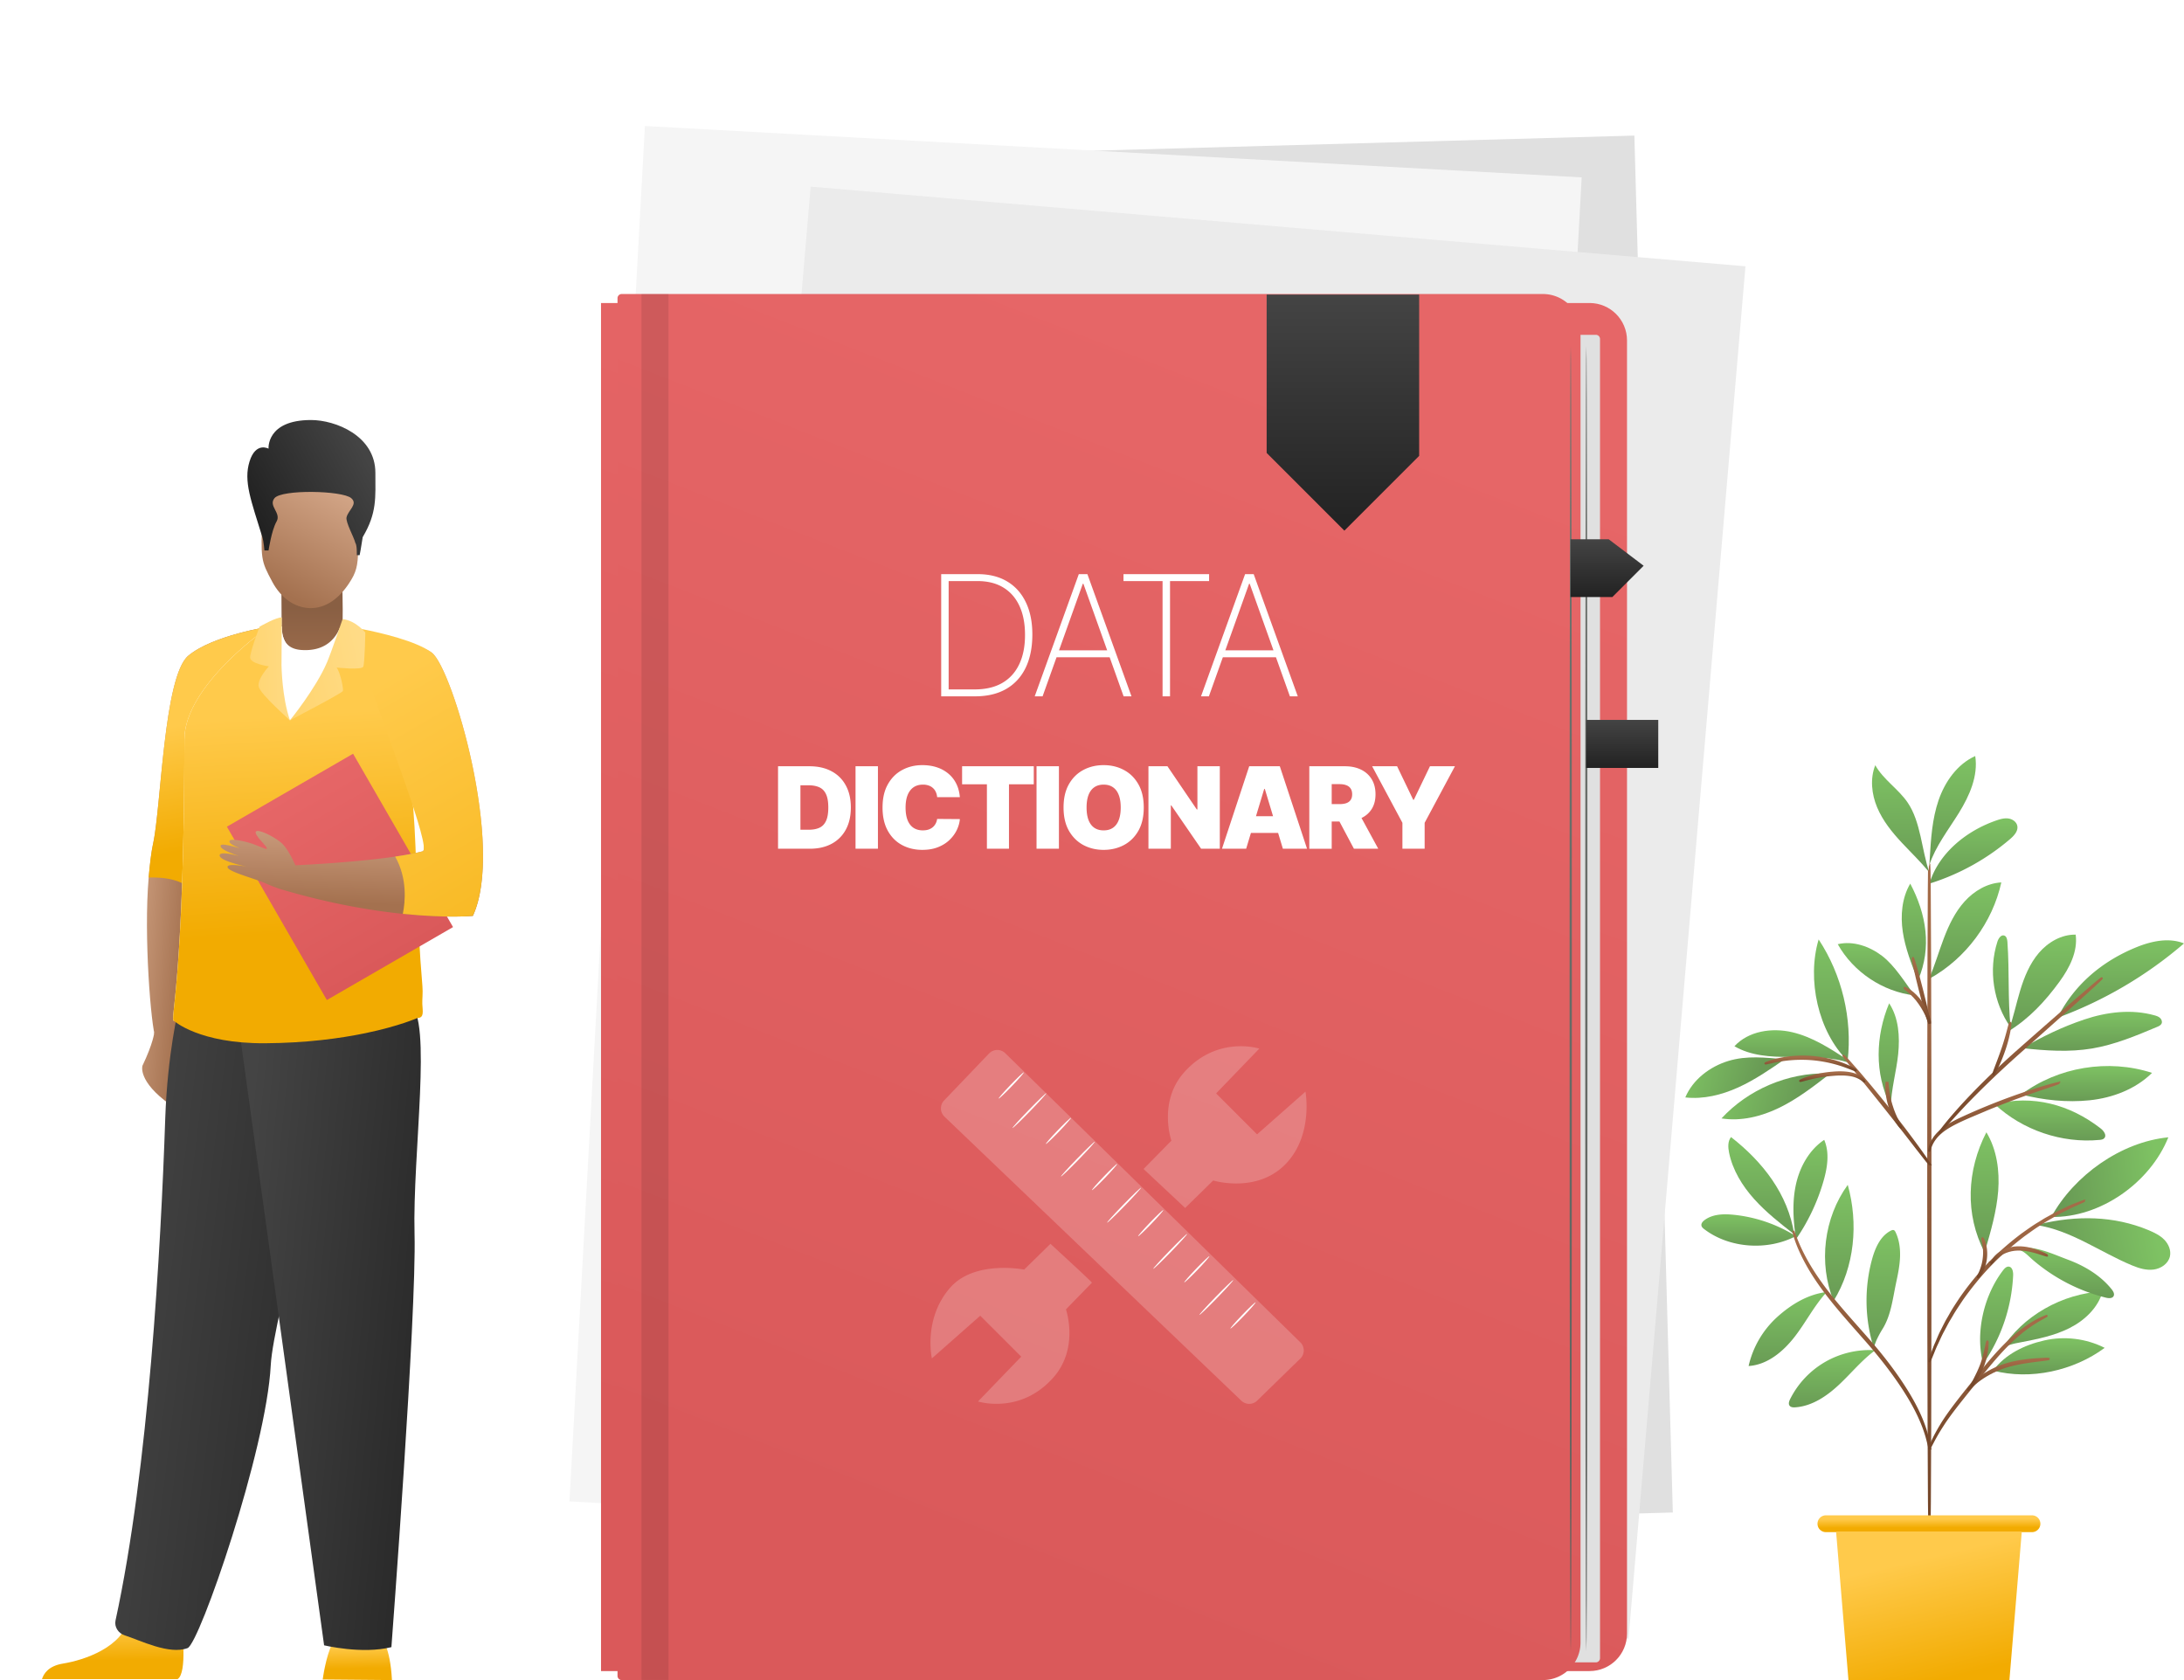<svg width="1040" height="800" viewBox="0 0 520 400" fill="none" xmlns="http://www.w3.org/2000/svg"><g clip-path="url(#clip0_6_762)"><g clip-path="url(#clip1_6_762)"><path d="M389.135 32.28l-223.29 6.237 9.157 327.824 223.29-6.237-9.157-327.824z" fill="#E0E0E0"/><path d="M376.593 42.234L153.551 30l-17.964 327.459 223.042 12.236 17.964-327.46z" fill="#F5F5F5"/><path d="M415.586 63.4L193.014 44.436l-27.841 326.768 222.571 18.964L415.586 63.4z" fill="#EBEBEB"/></g><path d="M143.1 72.143h235.375c4.919 0 8.91 3.993 8.91 8.915v307.884c0 4.921-3.991 8.915-8.91 8.915H143.1V72.143z" fill="url(#paint0_linear_6_762)"/><path d="M379.957 79.714H251.243a1 1 0 00-1 1v314.072a1 1 0 001 1h128.714a1 1 0 001-1V80.714a1 1 0 00-1-1z" fill="#E0E0E0"/><g filter="url(#filter0_d_6_762)"><path d="M142.028 71a1 1 0 011-1H362.34c4.954 0 8.974 4.014 8.974 8.962v312.076c0 4.947-4.02 8.962-8.974 8.962H143.028a1 1 0 01-1-1V71z" fill="url(#paint1_linear_6_762)"/></g><path d="M232.161 165.786h-8.068v-29.091h8.693c2.727 0 5.061.577 7.003 1.733 1.941 1.155 3.428 2.812 4.46 4.971 1.042 2.15 1.558 4.73 1.548 7.742-.009 3.077-.549 5.71-1.619 7.898-1.07 2.178-2.619 3.849-4.645 5.014-2.027 1.155-4.484 1.733-7.372 1.733zm-6.293-1.648h6.222c2.594 0 4.782-.516 6.562-1.548 1.781-1.042 3.125-2.533 4.034-4.475.919-1.941 1.373-4.266 1.364-6.974 0-2.671-.44-4.958-1.321-6.861-.881-1.913-2.164-3.381-3.849-4.403-1.677-1.023-3.732-1.534-6.165-1.534h-6.847v25.795zm22.368 1.648h-1.875l10.497-29.091h2.046l10.497 29.091h-1.875l-9.574-26.804h-.142l-9.574 26.804zm2.656-10.952h13.978v1.648h-13.978v-1.648zm16.605-16.491v-1.648h20.383v1.648h-9.304v27.443h-1.775v-27.443h-9.304zm20.333 27.443h-1.875l10.497-29.091h2.045l10.498 29.091h-1.875l-9.574-26.804h-.142l-9.574 26.804zm2.656-10.952h13.977v1.648h-13.977v-1.648zm-97.684 47.237h-7.555v-19.636h7.478c2.02 0 3.765.393 5.236 1.179a8.126 8.126 0 013.413 3.375c.805 1.464 1.208 3.219 1.208 5.264 0 2.046-.4 3.804-1.199 5.274a8.231 8.231 0 01-3.394 3.375c-1.464.78-3.193 1.169-5.187 1.169zm-2.224-4.525h2.032c.972 0 1.8-.157 2.484-.47.69-.313 1.214-.853 1.572-1.62.364-.767.547-1.835.547-3.203 0-1.368-.186-2.435-.556-3.202-.365-.767-.902-1.307-1.611-1.621-.703-.313-1.566-.469-2.589-.469h-1.879v10.585zm18.451-15.111v19.636h-5.331v-19.636h5.331zm19.509 7.364h-5.407a3.684 3.684 0 00-.307-1.218 2.764 2.764 0 00-.671-.94 2.808 2.808 0 00-1.026-.613 3.983 3.983 0 00-1.371-.221c-.895 0-1.653.218-2.273.652-.613.435-1.08 1.058-1.4 1.87-.313.812-.469 1.786-.469 2.924 0 1.202.159 2.209.479 3.02.326.806.796 1.413 1.409 1.822.614.403 1.352.604 2.215.604.492 0 .934-.06 1.323-.182.39-.128.729-.31 1.017-.546.287-.237.521-.521.7-.854.185-.339.31-.719.374-1.141l5.407.039c-.064.831-.297 1.678-.7 2.54-.402.857-.974 1.65-1.716 2.378-.735.723-1.646 1.304-2.732 1.745-1.087.441-2.35.662-3.788.662-1.802 0-3.42-.387-4.851-1.16-1.426-.774-2.554-1.911-3.385-3.414-.825-1.502-1.237-3.339-1.237-5.513 0-2.186.422-4.027 1.266-5.522.844-1.503 1.981-2.637 3.413-3.404 1.432-.774 3.03-1.16 4.794-1.16 1.24 0 2.381.169 3.423.508a8.235 8.235 0 012.742 1.486 7.342 7.342 0 011.899 2.387c.479.946.77 2.03.872 3.251zm.532-3.068v-4.296h17.067v4.296h-5.907v15.34h-5.254v-15.34h-5.906zm23.054-4.296v19.636h-5.331v-19.636h5.331zm20.199 9.818c0 2.186-.425 4.03-1.275 5.533-.85 1.495-1.998 2.63-3.442 3.403-1.445.767-3.056 1.151-4.833 1.151-1.789 0-3.407-.387-4.851-1.16-1.438-.78-2.582-1.918-3.433-3.414-.843-1.502-1.265-3.339-1.265-5.513 0-2.186.422-4.027 1.265-5.522.851-1.503 1.995-2.637 3.433-3.404 1.444-.774 3.062-1.16 4.851-1.16 1.777 0 3.388.386 4.833 1.16 1.444.767 2.592 1.901 3.442 3.404.85 1.495 1.275 3.336 1.275 5.522zm-5.484 0c0-1.176-.157-2.167-.47-2.972-.307-.812-.764-1.425-1.371-1.841-.601-.422-1.342-.633-2.225-.633-.882 0-1.626.211-2.234.633-.6.416-1.057 1.029-1.371 1.841-.306.805-.46 1.796-.46 2.972s.154 2.17.46 2.982c.314.806.771 1.419 1.371 1.841.608.416 1.352.623 2.234.623.883 0 1.624-.207 2.225-.623.607-.422 1.064-1.035 1.371-1.841.313-.812.47-1.806.47-2.982zm23.591-9.818v19.636h-4.449l-7.095-10.316h-.115v10.316h-5.331v-19.636h4.525l6.98 10.278h.154v-10.278h5.331zm6.272 19.636h-5.753l6.482-19.636h7.287l6.481 19.636h-5.752l-4.296-14.228h-.153l-4.296 14.228zm-1.074-7.747h10.816v3.989h-10.816v-3.989zm16.113 7.747v-19.636h8.476c1.457 0 2.732.265 3.825.796 1.093.53 1.943 1.294 2.551 2.291.607.998.91 2.193.91 3.586 0 1.407-.313 2.592-.939 3.558-.62.965-1.493 1.693-2.618 2.186-1.118.492-2.425.738-3.921.738h-5.063v-4.142h3.989c.626 0 1.16-.077 1.601-.23.448-.16.79-.413 1.026-.758.243-.345.364-.796.364-1.352 0-.562-.121-1.019-.364-1.371-.236-.358-.578-.62-1.026-.786-.441-.173-.975-.259-1.601-.259h-1.879v15.379h-5.331zm11.505-9.012l4.909 9.012h-5.791l-4.794-9.012h5.676zm3.452-10.624h5.944l3.835 7.977h.154l3.835-7.977h5.945l-7.211 13.462v6.174h-5.292v-6.174l-7.21-13.462z" fill="#fff"/><path d="M159.171 70h-6.429v329.969h6.429V70z" fill="#000" opacity=".1"/><path d="M301.583 107.836v-37.7h36.313v38.399l-17.807 17.807-18.506-18.506z" fill="url(#paint2_linear_6_762)"/><path d="M373.986 82.393c.144 0 .267 69.561.267 155.349 0 85.788-.123 155.365-.267 155.365-.145 0-.268-69.544-.268-155.365 0-85.821.123-155.35.268-155.35z" fill="url(#paint3_linear_6_762)"/><path d="M377.701 82.393c.144 0 .268 69.561.268 155.349 0 85.788-.124 155.365-.268 155.365-.144 0-.268-69.544-.268-155.365 0-85.821.124-155.35.268-155.35z" fill="url(#paint4_linear_6_762)"/><path d="M373.934 128.395h9.094l8.314 6.301-7.449 7.449h-9.959v-13.75z" fill="url(#paint5_linear_6_762)"/><path d="M394.825 171.396H377.65v11.439h17.175v-11.439z" fill="url(#paint6_linear_6_762)"/><path d="M309.586 323.469l-10.258 10.001a2.714 2.714 0 01-3.775.016l-70.687-67.636a2.718 2.718 0 01-.083-3.841l10.707-11.189a2.718 2.718 0 013.866-.059l70.247 68.826a2.715 2.715 0 010 3.882h-.017zm-37.308-45.149l9.901 9.277 6.675-6.542s10.708 3.292 17.583-4.273c6.251-6.875 4.389-16.876 4.389-16.876l-11.522 10.167-9.751-9.751 10.283-10.666s-10.05-3.217-17.94 5.703c-6.193 7.008-2.993 16.219-2.993 16.219l-6.625 6.742zm-12.288 27.068c-.249-.433-9.884-9.253-9.884-9.253l-6.26 6.135s-11.763-2.336-17.582 4.273c-6.518 7.407-4.39 16.876-4.39 16.876l11.522-10.167 9.752 9.751-10.284 10.666s10.051 3.217 17.94-5.703c6.194-7.008 2.993-16.219 2.993-16.219l6.193-6.359z" opacity=".2" fill="#fff"/><path d="M243.771 255.317c.083.083-1.189 1.546-2.843 3.267-1.654 1.721-3.068 3.051-3.151 2.968-.083-.083 1.189-1.546 2.843-3.267 1.655-1.721 3.068-3.051 3.151-2.968zm11.232 10.816c.083.083-1.189 1.546-2.844 3.267-1.654 1.72-3.067 3.051-3.15 2.967-.083-.083 1.189-1.546 2.843-3.267 1.654-1.72 3.067-3.051 3.151-2.967zm-5.87-5.87c.083.084-1.654 2.004-3.882 4.298-2.228 2.295-4.099 4.082-4.182 4.007-.083-.083 1.655-2.003 3.883-4.298 2.228-2.294 4.098-4.081 4.181-4.007zm11.547 11.547c.083.084-1.654 2.004-3.882 4.298-2.228 2.295-4.099 4.082-4.182 4.007-.083-.083 1.654-2.003 3.882-4.298 2.228-2.294 4.099-4.081 4.182-4.007zm5.304 5.313c.083.083-1.189 1.546-2.844 3.267-1.654 1.721-3.067 3.051-3.15 2.968-.083-.084 1.188-1.547 2.843-3.268 1.654-1.72 3.067-3.05 3.151-2.967zm5.678 5.669c.084.083-1.654 2.004-3.882 4.298-2.228 2.295-4.098 4.082-4.181 4.007-.084-.083 1.654-2.003 3.882-4.298 2.228-2.294 4.098-4.082 4.181-4.007zm5.311 5.312c.083.084-1.188 1.547-2.843 3.268-1.654 1.72-3.067 3.05-3.151 2.967-.083-.083 1.189-1.546 2.844-3.267 1.654-1.721 3.067-3.051 3.15-2.968zm5.679 5.678c.083.083-1.654 2.004-3.882 4.298-2.228 2.295-4.099 4.082-4.182 4.007-.083-.083 1.655-2.003 3.883-4.298 2.228-2.294 4.098-4.081 4.181-4.007zm5.304 5.304c.083.083-1.189 1.546-2.843 3.267-1.655 1.721-3.068 3.051-3.151 2.968-.083-.083 1.189-1.546 2.843-3.267 1.654-1.721 3.068-3.051 3.151-2.968zm5.678 5.678c.083.083-1.654 2.004-3.882 4.298-2.228 2.295-4.099 4.082-4.182 4.007-.083-.083 1.655-2.003 3.883-4.298 2.227-2.294 4.098-4.082 4.181-4.007zm5.312 5.312c.084.083-1.188 1.547-2.843 3.267-1.654 1.721-3.067 3.051-3.15 2.968-.084-.083 1.188-1.546 2.843-3.267 1.654-1.721 3.067-3.051 3.15-2.968z" fill="#fff"/><path d="M427.577 294.302a34.436 34.436 0 00-14.765-5.078c-2.414-.252-5.056-.183-6.988 1.281-.412.309-.812.766-.721 1.281.069.377.377.64.686.869 6.005 4.586 15.097 5.158 21.788 1.647z" fill="url(#paint7_linear_6_762)"/><path d="M427.2 293.879c-3.339-2.608-6.702-5.238-9.538-8.395-2.837-3.157-5.136-6.908-5.982-11.06-.252-1.258-.332-2.699.469-3.705 7.606 5.936 13.576 13.621 15.051 23.16z" fill="url(#paint8_linear_6_762)"/><path d="M427.497 294.245c-.572-4.163-.778-8.441.171-12.524.961-4.094 3.18-8.006 6.668-10.339 1.316 3.077.755 6.611-.171 9.825a47.713 47.713 0 01-6.611 13.93" fill="url(#paint9_linear_6_762)"/><path d="M434.954 307.603c-4.529.549-8.463 2.94-11.848 5.993a22.455 22.455 0 00-6.771 11.632c4.438-.275 8.2-3.408 10.934-6.92 2.733-3.511 4.62-7.365 7.628-10.647" fill="url(#paint10_linear_6_762)"/><path d="M436.567 309.731c-3.649-8.979-2.322-19.798 3.374-27.632 2.573 9.172 1.635 19.523-3.374 27.632z" fill="url(#paint11_linear_6_762)"/><path d="M446.426 321.465a21.264 21.264 0 00-11.849 2.779 21.202 21.202 0 00-8.349 8.853c-.251.503-.469 1.132-.137 1.578.286.389.858.423 1.338.389 3.98-.263 7.514-2.654 10.419-5.376 2.917-2.722 5.445-5.878 8.67-8.234" fill="url(#paint12_linear_6_762)"/><path d="M446.105 320.825c-2.116-6.783-2.253-14.16-.377-21.01.743-2.699 1.979-5.547 4.483-6.817.218-.103.458-.206.686-.126.218.08.332.298.435.504.892 1.864 1.144 3.968 1.052 6.027-.091 2.059-.514 4.083-.949 6.107-.789 3.729-1.212 7.743-3.248 10.957a24.45 24.45 0 00-1.304 2.402c-.389.812-.389 1.109-.743 1.761" fill="url(#paint13_linear_6_762)"/><path d="M472.182 324.713c-1.932-7.342.115-16.252 4.747-22.279.343-.446.789-.915 1.349-.87.858.081 1.075 1.213 1.041 2.071a40.232 40.232 0 01-7.137 21.078z" fill="url(#paint14_linear_6_762)"/><path d="M474.526 326.314c8.921 2.322 19.168.069 26.591-5.409-4.403-2.231-9.584-2.871-14.399-1.762-4.804 1.098-9.207 3.26-12.192 7.171" fill="url(#paint15_linear_6_762)"/><path d="M476.505 321.419c4.998-8.154 14.583-13.473 24.133-13.953-1.098 3.889-4.289 6.908-7.892 8.727-3.603 1.818-7.617 2.619-11.586 3.385-1.544.297-3.66.629-4.655 1.841" fill="url(#paint16_linear_6_762)"/><path d="M472.673 297.687c1.35-4.643 2.711-9.321 3.088-14.136.366-4.815-.32-9.847-2.813-13.976-4.667 9.035-5.147 19.592-.412 28.604" fill="url(#paint17_linear_6_762)"/><path d="M488.399 289.739c5.456-9.928 16.607-17.854 27.873-18.963-4.347 10.831-16.207 19.191-27.873 18.963z" fill="url(#paint18_linear_6_762)"/><path d="M484.957 291.683c8.143 1.235 15.085 6.439 22.691 9.596 1.624.674 3.385 1.212 5.135.983 1.75-.229 3.465-1.395 3.866-3.122.32-1.43-.321-2.939-1.35-3.992-1.018-1.04-2.379-1.692-3.728-2.264-8.292-3.454-17.179-3.534-25.917-1.441" fill="url(#paint19_linear_6_762)"/><path d="M480.246 297.39c1.841.526 2.47 1.487 3.934 2.722a42.42 42.42 0 0017.213 8.841c.652.16 1.521.229 1.841-.366.286-.515-.08-1.144-.446-1.613-2.642-3.305-6.416-5.57-10.396-7.056-3.969-1.476-7.411-3.26-12.158-2.883" fill="url(#paint20_linear_6_762)"/><path d="M474.927 262.896c6.623 6.176 15.955 9.355 24.968 8.498.411-.035.857-.103 1.132-.412.629-.686-.126-1.739-.858-2.31-7.343-5.719-16.229-8.098-25.253-5.776" fill="url(#paint21_linear_6_762)"/><path d="M481.24 260.586c8.749-6.565 20.758-8.544 31.154-5.147-3.923 3.866-9.367 5.947-14.845 6.519-5.478.572-10.968-.034-16.309-1.372" fill="url(#paint22_linear_6_762)"/><path d="M478.723 244.734c-.72-7.331-.251-13.107-.766-20.473-.046-.583-.171-1.292-.72-1.509-.767-.298-1.407.652-1.659 1.429-2.184 6.783-.983 14.571 3.123 20.393" fill="url(#paint23_linear_6_762)"/><path d="M478.198 245.546c4.963-3.077 8.692-7.08 12.134-11.792 2.402-3.282 4.415-7.205 3.878-11.231-3.363-.069-6.565 1.784-8.761 4.346-2.185 2.562-3.488 5.753-4.461 8.978-.972 3.225-1.647 6.542-2.79 9.71" fill="url(#paint24_linear_6_762)"/><path d="M490.127 242.229A97.905 97.905 0 00520 224.616c-3.568-1.441-7.651-.572-11.219.858-8.155 3.294-14.811 8.841-18.803 16.675" fill="url(#paint25_linear_6_762)"/><path d="M481.549 249.549c5.512.606 11.117.995 16.584.08 5.375-.904 10.453-3.031 15.485-5.147.412-.171.87-.389 1.053-.8.194-.446-.012-.995-.378-1.327-.366-.332-.846-.492-1.315-.618-5.467-1.532-11.357-.812-16.733.995-5.375 1.819-9.778 3.969-14.696 6.805" fill="url(#paint26_linear_6_762)"/><path d="M450.063 263.147c-3.763-7.594-3.523-16.458-.263-24.28 2.287 3.488 2.562 7.925 2.15 12.077-.423 4.152-1.681 8.418-1.761 12.581" fill="url(#paint27_linear_6_762)"/><path d="M435.035 255.565c-9.39-.183-18.791 3.82-25.161 10.716 4.689.732 9.515-.469 13.781-2.55 4.266-2.082 8.052-4.998 11.815-7.903" fill="url(#paint28_linear_6_762)"/><path d="M424.935 252.191c-4.597-.378-9.012-.938-13.438.411-4.415 1.35-8.441 4.427-10.236 8.681 4.3.481 8.658-.595 12.592-2.379 3.934-1.784 7.526-4.254 11.082-6.713z" fill="url(#paint29_linear_6_762)"/><path d="M439.895 252.339c-4.129-2.71-8.383-5.466-13.187-6.587-4.815-1.121-10.396-.298-13.747 3.339 3.9 2.288 8.623 2.562 13.141 2.551 4.518 0 10.053-.057 14.319 1.452" fill="url(#paint30_linear_6_762)"/><path d="M439.918 252.557c-7.068-6.943-9.744-19.409-6.908-28.89 5.559 8.44 8.041 18.848 6.908 28.89z" fill="url(#paint31_linear_6_762)"/><path d="M459.35 232.896c1.338-3.099 2.265-6.347 3.466-9.504 1.2-3.156 2.676-6.256 4.94-8.761 2.265-2.504 5.387-4.368 8.75-4.54-2.105 9.55-8.452 18.082-16.984 22.851" fill="url(#paint32_linear_6_762)"/><path d="M455.838 236.991c-2.207-3.031-4.758-7.16-7.743-9.424-2.996-2.265-6.885-3.637-10.533-2.768 3.717 6.633 10.727 11.311 18.276 12.192z" fill="url(#paint33_linear_6_762)"/><path d="M456.536 233.148c-1.441-3.671-2.905-7.388-3.489-11.288-.583-3.9-.228-8.075 1.773-11.483 3.877 7.331 5.124 15.2 1.921 22.851" fill="url(#paint34_linear_6_762)"/><path d="M459.384 210.377c2.196-7.274 8.852-12.627 16.035-15.074.903-.309 1.864-.572 2.813-.423.949.148 1.876.789 2.07 1.727.263 1.235-.755 2.344-1.715 3.168a54.59 54.59 0 01-19.203 10.602z" fill="url(#paint35_linear_6_762)"/><path d="M459.464 204.43c.275-4.69.572-9.447 2.093-13.885 1.522-4.438 4.461-8.612 8.738-10.545.732 4.735-1.361 9.447-3.877 13.519-2.516 4.071-5.558 7.914-7.068 12.466" fill="url(#paint36_linear_6_762)"/><path d="M459.349 207.666c-1.818-5.295-2.001-12.032-5.181-16.641-2.218-3.225-5.764-5.421-7.674-8.841-1.269 3.191-.881 6.874.446 10.042s3.523 5.89 5.867 8.406c2.345 2.505 4.358 4.392 6.542 7.046" fill="url(#paint37_linear_6_762)"/><path d="M459.384 363.679c-.137 0-.263-35.34-.275-78.927 0-43.598.092-78.939.241-78.939.148 0 .263 35.33.274 78.939 0 43.587-.091 78.927-.24 78.927z" fill="url(#paint38_linear_6_762)" stroke="url(#paint39_linear_6_762)" stroke-width=".5"/><path d="M490.275 257.818s-.469.206-1.327.503c-.949.32-2.184.732-3.66 1.235a211.528 211.528 0 00-11.917 4.461c-4.552 1.955-8.841 3.534-11.288 5.661-1.224 1.041-1.922 2.173-2.265 2.997-.354.834-.412 1.338-.457 1.326-.023 0-.012-.126.011-.366.046-.24.103-.595.263-1.029.297-.869.984-2.082 2.219-3.202 1.224-1.121 2.939-2.128 4.895-3.043a148.684 148.684 0 016.439-2.813c4.609-1.887 8.875-3.363 11.997-4.323a71.721 71.721 0 013.718-1.076c.88-.228 1.372-.343 1.383-.308l-.011-.023z" fill="url(#paint40_linear_6_762)" stroke="url(#paint41_linear_6_762)" stroke-width=".5"/><path d="M500.397 232.942s-.115.149-.378.4c-.297.286-.674.641-1.132 1.064a860.657 860.657 0 01-4.232 3.843c-3.659 3.26-8.612 7.674-14.09 12.546-5.501 4.896-10.259 9.573-13.553 13.096a152.176 152.176 0 00-3.831 4.232c-.412.469-.755.857-1.03 1.166-.24.263-.366.4-.377.389-.012 0 .091-.172.297-.457.217-.286.526-.71.949-1.236.847-1.063 2.105-2.55 3.717-4.346 3.237-3.591 7.961-8.326 13.473-13.232a1845.295 1845.295 0 0114.194-12.433c1.795-1.532 3.259-2.802 4.346-3.728.48-.4.88-.732 1.201-.995.274-.217.423-.332.446-.32v.011z" fill="url(#paint42_linear_6_762)" stroke="url(#paint43_linear_6_762)" stroke-width=".5"/><path d="M474.63 255.782c-.149-.069 1.006-2.722 2.15-6.073 1.155-3.351 1.704-6.188 1.841-6.165.137.012-.194 2.928-1.361 6.325a39.238 39.238 0 01-1.715 4.243c-.504 1.064-.858 1.693-.927 1.659l.012.011z" fill="url(#paint44_linear_6_762)" stroke="url(#paint45_linear_6_762)" stroke-width=".5"/><path d="M459.418 277.169s-.331-.331-.846-.983c-.572-.732-1.304-1.67-2.173-2.78a847.131 847.131 0 00-7.171-9.172 871.849 871.849 0 00-7.308-9.07c-.893-1.098-1.636-2.024-2.219-2.745-.515-.651-.789-1.029-.767-1.052.023-.023.355.309.915.915.561.618 1.373 1.521 2.345 2.642 1.956 2.253 4.598 5.421 7.434 8.978a286.918 286.918 0 017.057 9.276c.88 1.212 1.578 2.196 2.047 2.882.469.686.721 1.086.686 1.098v.011z" fill="url(#paint46_linear_6_762)" stroke="url(#paint47_linear_6_762)" stroke-width=".5"/><path d="M452.648 268.477c-.08.092-1.887-2.059-2.837-5.307-.697-2.299-.732-4.392-.64-5.352l.229.023c-.103.411-.172.629-.218.617-.045-.011-.045-.228 0-.652l.229.023c.08.949.229 2.974.904 5.204.915 3.157 2.482 5.376 2.344 5.456l-.011-.012z" fill="url(#paint48_linear_6_762)" stroke="url(#paint49_linear_6_762)" stroke-width=".5"/><path d="M443.909 257.486c-.068.069-.651-.663-1.978-1.155-1.327-.515-3.317-.629-5.501-.435-2.185.16-4.141.549-5.536.892-1.395.344-2.253.618-2.276.549-.023-.057.789-.457 2.185-.892a25.305 25.305 0 015.592-1.052c2.208-.194 4.301-.023 5.673.606 1.384.618 1.887 1.476 1.841 1.487v0z" fill="url(#paint50_linear_6_762)" stroke="url(#paint51_linear_6_762)" stroke-width=".5"/><path d="M441.839 254.821c-.034.08-1.155-.457-3.03-1.109a31.228 31.228 0 00-7.572-1.556 31.183 31.183 0 00-7.72.389c-1.956.355-3.145.721-3.168.629 0-.034.275-.148.801-.343.526-.194 1.315-.423 2.287-.64 1.956-.446 4.758-.778 7.835-.549 3.076.24 5.787.983 7.651 1.727.938.366 1.681.709 2.173.983.492.263.755.435.743.458v.011z" fill="url(#paint52_linear_6_762)" stroke="url(#paint53_linear_6_762)" stroke-width=".5"/><path d="M459.349 243.544c-.137.035-1.132-3.408-2.207-7.685-1.086-4.278-1.853-7.778-1.715-7.812.137-.034 1.132 3.408 2.207 7.686 1.086 4.277 1.853 7.777 1.715 7.811z" fill="url(#paint54_linear_6_762)" stroke="url(#paint55_linear_6_762)" stroke-width=".5"/><path d="M459.498 243.544c-.148.046-.789-2.253-2.447-4.597-1.624-2.402-3.683-3.603-3.614-3.729.023-.057.594.16 1.395.721.801.56 1.784 1.498 2.631 2.71 1.727 2.448 2.161 4.884 2.035 4.895z" fill="url(#paint56_linear_6_762)" stroke="url(#paint57_linear_6_762)" stroke-width=".5"/><path d="M459.383 344.842s-.16-.846-.56-2.356c-.389-1.498-1.132-3.625-2.356-6.118-2.436-4.987-6.885-11.312-12.535-17.659-2.802-3.191-5.513-6.211-7.812-9.104-2.31-2.882-4.208-5.627-5.592-8.063-1.384-2.425-2.299-4.507-2.825-5.982a20.648 20.648 0 01-.549-1.715c-.115-.401-.16-.607-.149-.607.046-.011.297.812.881 2.253.583 1.442 1.532 3.489 2.951 5.868 1.418 2.39 3.328 5.089 5.638 7.948 2.31 2.86 5.032 5.856 7.834 9.059 5.662 6.359 10.088 12.763 12.467 17.83 1.201 2.528 1.887 4.701 2.23 6.233.16.766.275 1.361.309 1.773.046.412.068.618.057.629l.011.011z" fill="url(#paint58_linear_6_762)" stroke="url(#paint59_linear_6_762)" stroke-width=".5"/><path d="M487.302 313.31s-.514.309-1.464.824a32.646 32.646 0 00-3.797 2.505c-1.521 1.166-3.225 2.699-4.986 4.54-1.75 1.853-3.546 3.992-5.387 6.29-3.672 4.61-7.114 8.693-9.173 11.952a46.823 46.823 0 00-2.299 3.935c-.503.949-.766 1.486-.8 1.475-.012 0 .034-.149.137-.412.114-.263.252-.663.492-1.143.446-.984 1.166-2.391 2.173-4.038 2.001-3.339 5.41-7.468 9.081-12.077 1.841-2.299 3.66-4.449 5.444-6.302 1.784-1.842 3.534-3.363 5.101-4.506 1.567-1.144 2.939-1.922 3.923-2.391.48-.24.88-.389 1.143-.503.264-.103.401-.16.412-.137v-.012z" fill="url(#paint60_linear_6_762)" stroke="url(#paint61_linear_6_762)" stroke-width=".5"/><path d="M487.839 323.547c0 .08-1.178.217-3.088.446-1.899.251-4.552.56-7.331 1.441-2.768.903-5.067 2.276-6.565 3.442-1.51 1.167-2.23 2.139-2.299 2.082-.023-.023.126-.286.457-.709.332-.435.87-1.007 1.613-1.647 1.475-1.27 3.797-2.722 6.634-3.649 2.847-.903 5.535-1.166 7.457-1.315 1.932-.137 3.122-.16 3.122-.091z" fill="url(#paint62_linear_6_762)" stroke="url(#paint63_linear_6_762)" stroke-width=".5"/><path d="M469.46 329.837c-.16-.092 1.236-2.219 2.311-5.078 1.018-2.894 1.246-5.421 1.429-5.387.069 0 .069.641-.045 1.658-.126 1.018-.366 2.425-.904 3.912s-1.247 2.722-1.796 3.58c-.549.857-.937 1.361-.995 1.326v-.011z" fill="url(#paint64_linear_6_762)" stroke="url(#paint65_linear_6_762)" stroke-width=".5"/><path d="M496.338 285.861s-.16.103-.492.264a61.55 61.55 0 00-1.453.663c-.64.274-1.406.617-2.276 1.075-.869.446-1.887.915-2.95 1.555-.538.309-1.098.629-1.682.961-.583.332-1.166.732-1.784 1.121-1.246.755-2.493 1.681-3.82 2.63-2.596 1.979-5.341 4.312-7.971 7.011a71.207 71.207 0 00-6.737 8.212c-.903 1.361-1.784 2.642-2.504 3.912-.366.629-.744 1.223-1.064 1.818-.309.595-.618 1.167-.904 1.716-.606 1.086-1.029 2.116-1.452 3.008-.435.88-.744 1.669-.995 2.31-.252.595-.446 1.086-.606 1.475-.149.332-.229.515-.241.504-.011 0 .035-.195.149-.538.137-.4.309-.904.526-1.51.229-.663.515-1.452.927-2.356.4-.903.8-1.955 1.384-3.053.274-.561.571-1.144.88-1.739.309-.606.686-1.201 1.041-1.841.698-1.281 1.578-2.585 2.482-3.957a68.53 68.53 0 016.759-8.292 68.86 68.86 0 018.052-7.034c1.349-.949 2.607-1.864 3.877-2.608.629-.377 1.212-.777 1.807-1.098.595-.32 1.167-.64 1.716-.938 1.075-.617 2.115-1.063 3.008-1.498a27.44 27.44 0 012.321-1.006c.606-.229 1.098-.423 1.499-.572.343-.126.526-.183.537-.172l-.034-.023z" fill="url(#paint66_linear_6_762)" stroke="url(#paint67_linear_6_762)" stroke-width=".5"/><path d="M474.252 300.661s.206-.869 1.212-1.807c.984-.938 2.791-1.819 4.896-1.876 2.093-.057 3.911.526 5.146 1.007 1.247.491 1.967.892 1.945.949-.035.069-.801-.206-2.071-.606-1.258-.389-3.03-.892-5.009-.835-1.979.057-3.683.823-4.678 1.635-1.006.812-1.372 1.59-1.452 1.533h.011z" fill="url(#paint68_linear_6_762)" stroke="url(#paint69_linear_6_762)" stroke-width=".5"/><path d="M470.947 304.069c-.138-.08 1.109-1.91 1.383-4.517.332-2.608-.468-4.678-.308-4.724.057-.023.331.458.571 1.315.241.858.401 2.105.241 3.466a9.462 9.462 0 01-1.03 3.317c-.434.777-.812 1.189-.857 1.143v0z" fill="url(#paint70_linear_6_762)" stroke="url(#paint71_linear_6_762)" stroke-width=".5"/><path d="M485.803 362.779a2 2 0 01-2 2h-49.065a2 2 0 110-4h49.065a2 2 0 012 2z" fill="url(#paint72_linear_6_762)"/><path d="M437.16 364.623L440.108 400h38.325l2.948-35.377H437.16z" fill="url(#paint73_linear_6_762)"/><path d="M36.733 245.809s-.216 2.502-2.824 7.942c0 0-1.193 3.702 6.63 9.25 7.824 5.548.217-17.192.217-17.192h-4.023z" fill="url(#paint74_linear_6_762)"/><path d="M64.345 149.145s-4.39 23.526-9.176 48.102c-5.2 26.711-10.875 54.663-11.893 55.004-1.957.652-4.947-1.908-6.253-5.17-1.049-2.627-2.846-24.204-1.622-38.154.3-3.402.646-6.199 1.028-7.926 1.957-8.816 2.55-39.995 8.417-44.891 5.872-4.897 19.499-6.965 19.499-6.965z" fill="url(#paint75_linear_6_762)"/><path d="M64.345 149.145s-2.53 13.557-5.84 30.842a4311.434 4311.434 0 01-3.336 17.26c-4.689 9.203-8.717 15.465-9.961 14.286-2.536-2.399-6.992-2.694-9.811-2.606.299-3.402.645-6.199 1.027-7.926.155-.698.3-1.531.439-2.482 1.642-11.091 2.572-37.895 7.978-42.409 5.877-4.897 19.504-6.965 19.504-6.965z" fill="url(#paint76_linear_6_762)"/><path d="M81.571 148.799c.077-4.747.02-10.409-.458-15.197L66.994 136.7s0 5.78.062 12.192h-.016s-.385 5.946 5.076 6.82c5.466.868 9.602-2.322 9.455-6.913z" fill="url(#paint77_linear_6_762)"/><path d="M76.837 399.855s.687-5.367 2.282-8.562c1.596-3.191 11.738-1.158 11.738-1.158s2.03 1.742 2.463 9.865l-16.483-.145z" fill="url(#paint78_linear_6_762)"/><path d="M42.275 399.778c2.385-1.458 1.027-12.322 1.027-12.322s-11.108-8.898-12.63-2.083c-1.53 6.809-10.55 9.87-15.689 10.703-3.548.574-4.642 2.544-4.983 3.707h32.275v-.005z" fill="url(#paint79_linear_6_762)"/><path d="M64.84 138.54c2 3.739 5.24 6.124 8.876 6.241 3.773.121 6.97-2.257 9.354-5.848 1.787-2.692 2.106-4.131 2.22-7.973.14-4.545.594-8.118.088-10.739-.604-3.139-2.587-4.923-8.149-5.403-10.209-.89-14.459 1.67-14.64 5.098-.046.92-.087 1.799-.118 2.626-.403 10.688-.386 10.842 2.37 15.998z" fill="url(#paint80_linear_6_762)"/><path fill-rule="evenodd" clip-rule="evenodd" d="M86.359 127.883c-.324 2.226-.727 4.294-.727 4.294h-.679s.075-2.435-.351-2.923c-.289-1.297-2.36-4.946-2.09-6.097.397-1.69 2.767-3.118 1.13-4.543-2.123-1.849-16.59-2.133-18.295 0-1.513 1.892 1.687 3.472.497 5.561-1.19 2.09-1.904 6.877-1.904 6.877h-.984s-.152-2.058-.493-3.169c-2.67-8.705-4.526-13.276-3.046-18.023 1.48-4.746 4.523-3.038 4.523-3.038S63.372 100 74.054 100c5.779 0 15.322 3.719 15.322 12.574 0 5.863.427 9.506-3.017 15.309z" fill="url(#paint81_linear_6_762)"/><path d="M65.28 319.034c-.455 2.492-.739 4.54-.816 6.008-1.033 20.166-16.953 66.266-19.799 67.342-4.404 1.665-11.345-1.872-14.975-3.03-1.503-.481-2.52-2.001-2.184-3.542 7.885-36.287 10.782-88.541 11.835-119.476.532-15.584 3.202-26.344 3.202-26.344s38.822-10.372 39.055 2.751c.206 11.602-12.853 57.139-16.318 76.291z" fill="url(#paint82_linear_6_762)"/><path d="M56.64 242.779l20.527 148.948s9.011 2.177 16.024.434c0 0 6.01-79.218 5.51-98.37-.501-19.151 4.312-51.245-1.1-54.787-5.412-3.531-40.96 3.775-40.96 3.775z" fill="url(#paint83_linear_6_762)"/><path d="M100.549 239.009a3.067 3.067 0 01-3.02 3.191l-32.342.496-23.754.362c-1.11.021 2.406-8.893 2.473-67 .016-12.968 20.067-26.918 20.434-26.918l2.797.005c0 1.867.146 5.315 4.675 5.61 5.37.352 8.005-2.479 9.14-5.388 0-.036 3.45.605 4.452 2.069 2.68 3.914 8.086 13.453 11.536 30.061 2.721 13.118 1.678 30.651 3.635 53.278.145 1.639-.067 3.092-.026 4.234z" fill="#fff"/><path d="M99.356 242.381s-4.301 1.928-12.341 3.598c-5.98 1.241-14.025 2.343-23.91 2.405-15.718.098-21.672-5.326-21.672-5.326-1.11.021 2.406-8.893 2.473-67 .016-12.968 20.067-26.918 20.434-26.918l.005.005s-.516 17.264 4.7 22.342c0 0 7.317-5.657 16.808-21.763 2.68 3.914 7.637 15.165 11.087 31.773.697 3.382 1.151 7.053 1.466 11.029.914 11.458.713 25.455 2.169 42.254.145 1.634-.067 3.087-.026 4.229.068 1.727.532 3.346-1.193 3.372z" fill="url(#paint84_linear_6_762)"/><path d="M84.069 179.454l-30.047 17.37 23.798 41.271 30.047-17.37-23.798-41.271z" fill="url(#paint85_linear_6_762)"/><path d="M95.912 217.577c10.519 1.081 16.674.481 16.674.481 7.622-16.421-4.802-58.908-9.785-62.677-3.677-2.782-8.717.73-8.717.73l.294 8.666s8.438 37.32 6.254 37.904c-1.776.476-4.049.895-6.548 1.262-10 1.463-23.635 2.069-23.738 2.073-.13-.16-1.607-3.809-3.347-5.324-1.975-1.722-6.512-3.838-6.098-2.339.168.618.934 1.483 1.598 2.231.658.743 1.215 1.371.983 1.528-.197.135-2.655-1.03-4.023-1.42-2.058-.589-4.484-1.042-4.787-.512-.639 1.114 5.457 2.734 5.457 2.734s-7.23-2.485-7.585-1.633c-.568 1.364 7.585 3.48 7.585 3.48s-7.694-2.613-7.833-1.136c-.14 1.476 7.518 2.947 7.518 2.947s-5.535-1.284-5.639-.178c-.103 1.107 6.325 2.705 9.071 3.925A37.841 37.841 0 0067 211.75l.002-.003c11.461 3.391 21.322 5.05 28.911 5.83z" fill="url(#paint86_linear_6_762)"/><path d="M112.587 218.058s-6.156.6-16.675-.481c.579-2.864 1.12-8.448-1.828-13.634 2.5-.367 4.772-.786 6.548-1.262 2.184-.584-8.65-28.071-14.113-44.234-.076-.901-1.06-8.782-.289-8.666 4.255.838 12.9 2.818 16.576 5.6 4.978 3.769 17.403 46.256 9.781 62.677z" fill="url(#paint87_linear_6_762)"/><path d="M69.044 171.487s12.41-6.458 12.594-6.965c.184-.506-.613-4.426-1.476-5.584 0 0 5.96.652 6.328-.217.368-.869.49-8.123.49-8.123s-2.334-2.901-5.408-3.19c0 0-2.688 7.874-3.687 10.227-2.636 6.236-8.841 13.852-8.841 13.852z" fill="url(#paint88_linear_6_762)"/><path d="M67.027 158.41s.085 7.602 2.017 13.077c0 0-6.994-6.159-7.445-7.964-.45-1.804 2.413-4.872 2.413-4.872s-4.524-.623-4.46-2.151c.064-1.528 2.25-7.3 2.25-7.3s4.223-2.409 5.293-2.178l-.068 11.388z" fill="url(#paint89_linear_6_762)"/></g><defs><linearGradient id="paint0_linear_6_762" x1="217.841" y1="370.79" x2="319.276" y2="91.008" gradientUnits="userSpaceOnUse"><stop offset=".009" stop-color="#DA595A"/><stop offset="1" stop-color="#E66667"/></linearGradient><linearGradient id="paint1_linear_6_762" x1="212.18" y1="372.577" x2="321.025" y2="94.451" gradientUnits="userSpaceOnUse"><stop offset=".009" stop-color="#DA595A"/><stop offset="1" stop-color="#E66667"/></linearGradient><linearGradient id="paint2_linear_6_762" x1="319.74" y1="126.342" x2="319.74" y2="70.136" gradientUnits="userSpaceOnUse"><stop stop-color="#222"/><stop offset="1" stop-color="#444"/></linearGradient><linearGradient id="paint3_linear_6_762" x1="373.986" y1="393.107" x2="384.632" y2="392.742" gradientUnits="userSpaceOnUse"><stop stop-color="#5D615D"/><stop offset="1" stop-color="#707570"/></linearGradient><linearGradient id="paint4_linear_6_762" x1="377.701" y1="393.107" x2="388.348" y2="392.742" gradientUnits="userSpaceOnUse"><stop stop-color="#5D615D"/><stop offset="1" stop-color="#707570"/></linearGradient><linearGradient id="paint5_linear_6_762" x1="382.638" y1="142.145" x2="382.638" y2="128.395" gradientUnits="userSpaceOnUse"><stop stop-color="#222"/><stop offset="1" stop-color="#444"/></linearGradient><linearGradient id="paint6_linear_6_762" x1="386.237" y1="182.835" x2="386.237" y2="171.396" gradientUnits="userSpaceOnUse"><stop stop-color="#222"/><stop offset="1" stop-color="#444"/></linearGradient><linearGradient id="paint7_linear_6_762" x1="416.333" y1="296.572" x2="416.333" y2="289.111" gradientUnits="userSpaceOnUse"><stop stop-color="#699B55"/><stop offset="1" stop-color="#7EC263"/></linearGradient><linearGradient id="paint8_linear_6_762" x1="419.353" y1="293.879" x2="419.353" y2="270.719" gradientUnits="userSpaceOnUse"><stop stop-color="#699B55"/><stop offset="1" stop-color="#7EC263"/></linearGradient><linearGradient id="paint9_linear_6_762" x1="431.062" y1="295.137" x2="431.062" y2="271.382" gradientUnits="userSpaceOnUse"><stop stop-color="#699B55"/><stop offset="1" stop-color="#7EC263"/></linearGradient><linearGradient id="paint10_linear_6_762" x1="425.645" y1="325.228" x2="425.645" y2="307.603" gradientUnits="userSpaceOnUse"><stop stop-color="#699B55"/><stop offset="1" stop-color="#7EC263"/></linearGradient><linearGradient id="paint11_linear_6_762" x1="437.929" y1="309.731" x2="437.929" y2="282.099" gradientUnits="userSpaceOnUse"><stop stop-color="#699B55"/><stop offset="1" stop-color="#7EC263"/></linearGradient><linearGradient id="paint12_linear_6_762" x1="436.22" y1="335.074" x2="436.22" y2="321.426" gradientUnits="userSpaceOnUse"><stop stop-color="#699B55"/><stop offset="1" stop-color="#7EC263"/></linearGradient><linearGradient id="paint13_linear_6_762" x1="448.408" y1="320.825" x2="448.408" y2="292.844" gradientUnits="userSpaceOnUse"><stop stop-color="#699B55"/><stop offset="1" stop-color="#7EC263"/></linearGradient><linearGradient id="paint14_linear_6_762" x1="475.39" y1="324.713" x2="475.39" y2="301.561" gradientUnits="userSpaceOnUse"><stop stop-color="#699B55"/><stop offset="1" stop-color="#7EC263"/></linearGradient><linearGradient id="paint15_linear_6_762" x1="487.821" y1="327.221" x2="487.821" y2="318.611" gradientUnits="userSpaceOnUse"><stop stop-color="#699B55"/><stop offset="1" stop-color="#7EC263"/></linearGradient><linearGradient id="paint16_linear_6_762" x1="488.571" y1="321.419" x2="488.571" y2="307.466" gradientUnits="userSpaceOnUse"><stop stop-color="#699B55"/><stop offset="1" stop-color="#7EC263"/></linearGradient><linearGradient id="paint17_linear_6_762" x1="472.531" y1="298.179" x2="472.531" y2="269.575" gradientUnits="userSpaceOnUse"><stop stop-color="#699B55"/><stop offset="1" stop-color="#7EC263"/></linearGradient><linearGradient id="paint18_linear_6_762" x1="489.546" y1="272.56" x2="512.397" y2="269.72" gradientUnits="userSpaceOnUse"><stop stop-color="#699B55"/><stop offset="1" stop-color="#7EC263"/></linearGradient><linearGradient id="paint19_linear_6_762" x1="486.264" y1="291.198" x2="511.506" y2="285.67" gradientUnits="userSpaceOnUse"><stop stop-color="#699B55"/><stop offset="1" stop-color="#7EC263"/></linearGradient><linearGradient id="paint20_linear_6_762" x1="491.786" y1="309.065" x2="491.786" y2="296.984" gradientUnits="userSpaceOnUse"><stop stop-color="#699B55"/><stop offset="1" stop-color="#7EC263"/></linearGradient><linearGradient id="paint21_linear_6_762" x1="488.089" y1="271.532" x2="488.089" y2="262.014" gradientUnits="userSpaceOnUse"><stop stop-color="#699B55"/><stop offset="1" stop-color="#7EC263"/></linearGradient><linearGradient id="paint22_linear_6_762" x1="496.817" y1="262.173" x2="496.817" y2="253.803" gradientUnits="userSpaceOnUse"><stop stop-color="#699B55"/><stop offset="1" stop-color="#7EC263"/></linearGradient><linearGradient id="paint23_linear_6_762" x1="476.614" y1="244.734" x2="476.614" y2="222.696" gradientUnits="userSpaceOnUse"><stop stop-color="#699B55"/><stop offset="1" stop-color="#7EC263"/></linearGradient><linearGradient id="paint24_linear_6_762" x1="486.248" y1="245.557" x2="486.248" y2="222.521" gradientUnits="userSpaceOnUse"><stop stop-color="#699B55"/><stop offset="1" stop-color="#7EC263"/></linearGradient><linearGradient id="paint25_linear_6_762" x1="504.989" y1="242.229" x2="504.989" y2="223.876" gradientUnits="userSpaceOnUse"><stop stop-color="#699B55"/><stop offset="1" stop-color="#7EC263"/></linearGradient><linearGradient id="paint26_linear_6_762" x1="498.147" y1="250.172" x2="498.147" y2="240.902" gradientUnits="userSpaceOnUse"><stop stop-color="#699B55"/><stop offset="1" stop-color="#7EC263"/></linearGradient><linearGradient id="paint27_linear_6_762" x1="449.704" y1="263.525" x2="449.704" y2="238.867" gradientUnits="userSpaceOnUse"><stop stop-color="#699B55"/><stop offset="1" stop-color="#7EC263"/></linearGradient><linearGradient id="paint28_linear_6_762" x1="428.685" y1="261.028" x2="410.812" y2="255.559" gradientUnits="userSpaceOnUse"><stop stop-color="#699B55"/><stop offset="1" stop-color="#7EC263"/></linearGradient><linearGradient id="paint29_linear_6_762" x1="418.66" y1="256.573" x2="402.268" y2="251.314" gradientUnits="userSpaceOnUse"><stop stop-color="#699B55"/><stop offset="1" stop-color="#7EC263"/></linearGradient><linearGradient id="paint30_linear_6_762" x1="426.691" y1="253.094" x2="426.691" y2="245.286" gradientUnits="userSpaceOnUse"><stop stop-color="#699B55"/><stop offset="1" stop-color="#7EC263"/></linearGradient><linearGradient id="paint31_linear_6_762" x1="436.041" y1="252.557" x2="436.041" y2="223.667" gradientUnits="userSpaceOnUse"><stop stop-color="#699B55"/><stop offset="1" stop-color="#7EC263"/></linearGradient><linearGradient id="paint32_linear_6_762" x1="467.928" y1="232.942" x2="467.928" y2="210.091" gradientUnits="userSpaceOnUse"><stop stop-color="#699B55"/><stop offset="1" stop-color="#7EC263"/></linearGradient><linearGradient id="paint33_linear_6_762" x1="446.7" y1="236.991" x2="446.7" y2="224.535" gradientUnits="userSpaceOnUse"><stop stop-color="#699B55"/><stop offset="1" stop-color="#7EC263"/></linearGradient><linearGradient id="paint34_linear_6_762" x1="455.68" y1="233.228" x2="455.68" y2="210.377" gradientUnits="userSpaceOnUse"><stop stop-color="#699B55"/><stop offset="1" stop-color="#7EC263"/></linearGradient><linearGradient id="paint35_linear_6_762" x1="469.864" y1="210.377" x2="469.864" y2="194.837" gradientUnits="userSpaceOnUse"><stop stop-color="#699B55"/><stop offset="1" stop-color="#7EC263"/></linearGradient><linearGradient id="paint36_linear_6_762" x1="464.897" y1="205.985" x2="464.897" y2="180" gradientUnits="userSpaceOnUse"><stop stop-color="#699B55"/><stop offset="1" stop-color="#7EC263"/></linearGradient><linearGradient id="paint37_linear_6_762" x1="452.534" y1="207.678" x2="452.534" y2="182.184" gradientUnits="userSpaceOnUse"><stop stop-color="#699B55"/><stop offset="1" stop-color="#7EC263"/></linearGradient><linearGradient id="paint38_linear_6_762" x1="459.367" y1="216.061" x2="459.367" y2="363.679" gradientUnits="userSpaceOnUse"><stop stop-color="#A46B48"/><stop offset="1" stop-color="#744629"/></linearGradient><linearGradient id="paint39_linear_6_762" x1="459.367" y1="216.061" x2="459.367" y2="363.679" gradientUnits="userSpaceOnUse"><stop stop-color="#A46B48"/><stop offset="1" stop-color="#744629"/></linearGradient><linearGradient id="paint40_linear_6_762" x1="474.817" y1="258.868" x2="474.817" y2="274.001" gradientUnits="userSpaceOnUse"><stop stop-color="#A46B48"/><stop offset="1" stop-color="#744629"/></linearGradient><linearGradient id="paint41_linear_6_762" x1="474.817" y1="258.868" x2="474.817" y2="274.001" gradientUnits="userSpaceOnUse"><stop stop-color="#A46B48"/><stop offset="1" stop-color="#744629"/></linearGradient><linearGradient id="paint42_linear_6_762" x1="481.085" y1="235.315" x2="481.085" y2="269.679" gradientUnits="userSpaceOnUse"><stop stop-color="#A46B48"/><stop offset="1" stop-color="#744629"/></linearGradient><linearGradient id="paint43_linear_6_762" x1="481.085" y1="235.315" x2="481.085" y2="269.679" gradientUnits="userSpaceOnUse"><stop stop-color="#A46B48"/><stop offset="1" stop-color="#744629"/></linearGradient><linearGradient id="paint44_linear_6_762" x1="476.633" y1="244.339" x2="476.633" y2="255.782" gradientUnits="userSpaceOnUse"><stop stop-color="#A46B48"/><stop offset="1" stop-color="#744629"/></linearGradient><linearGradient id="paint45_linear_6_762" x1="476.633" y1="244.339" x2="476.633" y2="255.782" gradientUnits="userSpaceOnUse"><stop stop-color="#A46B48"/><stop offset="1" stop-color="#744629"/></linearGradient><linearGradient id="paint46_linear_6_762" x1="449.177" y1="253.041" x2="449.177" y2="277.169" gradientUnits="userSpaceOnUse"><stop stop-color="#A46B48"/><stop offset="1" stop-color="#744629"/></linearGradient><linearGradient id="paint47_linear_6_762" x1="449.177" y1="253.041" x2="449.177" y2="277.169" gradientUnits="userSpaceOnUse"><stop stop-color="#A46B48"/><stop offset="1" stop-color="#744629"/></linearGradient><linearGradient id="paint48_linear_6_762" x1="450.901" y1="258.5" x2="450.901" y2="268.489" gradientUnits="userSpaceOnUse"><stop stop-color="#A46B48"/><stop offset="1" stop-color="#744629"/></linearGradient><linearGradient id="paint49_linear_6_762" x1="450.901" y1="258.5" x2="450.901" y2="268.489" gradientUnits="userSpaceOnUse"><stop stop-color="#A46B48"/><stop offset="1" stop-color="#744629"/></linearGradient><linearGradient id="paint50_linear_6_762" x1="436.265" y1="255.458" x2="436.265" y2="257.491" gradientUnits="userSpaceOnUse"><stop stop-color="#A46B48"/><stop offset="1" stop-color="#744629"/></linearGradient><linearGradient id="paint51_linear_6_762" x1="436.265" y1="255.458" x2="436.265" y2="257.491" gradientUnits="userSpaceOnUse"><stop stop-color="#A46B48"/><stop offset="1" stop-color="#744629"/></linearGradient><linearGradient id="paint52_linear_6_762" x1="431.094" y1="251.779" x2="431.094" y2="254.829" gradientUnits="userSpaceOnUse"><stop stop-color="#A46B48"/><stop offset="1" stop-color="#744629"/></linearGradient><linearGradient id="paint53_linear_6_762" x1="431.094" y1="251.779" x2="431.094" y2="254.829" gradientUnits="userSpaceOnUse"><stop stop-color="#A46B48"/><stop offset="1" stop-color="#744629"/></linearGradient><linearGradient id="paint54_linear_6_762" x1="457.388" y1="229.053" x2="457.388" y2="243.545" gradientUnits="userSpaceOnUse"><stop stop-color="#A46B48"/><stop offset="1" stop-color="#744629"/></linearGradient><linearGradient id="paint55_linear_6_762" x1="457.388" y1="229.053" x2="457.388" y2="243.545" gradientUnits="userSpaceOnUse"><stop stop-color="#A46B48"/><stop offset="1" stop-color="#744629"/></linearGradient><linearGradient id="paint56_linear_6_762" x1="456.477" y1="235.75" x2="456.477" y2="243.545" gradientUnits="userSpaceOnUse"><stop stop-color="#A46B48"/><stop offset="1" stop-color="#744629"/></linearGradient><linearGradient id="paint57_linear_6_762" x1="456.477" y1="235.75" x2="456.477" y2="243.545" gradientUnits="userSpaceOnUse"><stop stop-color="#A46B48"/><stop offset="1" stop-color="#744629"/></linearGradient><linearGradient id="paint58_linear_6_762" x1="443.193" y1="296.588" x2="443.193" y2="344.842" gradientUnits="userSpaceOnUse"><stop stop-color="#A46B48"/><stop offset="1" stop-color="#744629"/></linearGradient><linearGradient id="paint59_linear_6_762" x1="443.193" y1="296.588" x2="443.193" y2="344.842" gradientUnits="userSpaceOnUse"><stop stop-color="#A46B48"/><stop offset="1" stop-color="#744629"/></linearGradient><linearGradient id="paint60_linear_6_762" x1="473.348" y1="315.357" x2="473.348" y2="344.831" gradientUnits="userSpaceOnUse"><stop stop-color="#A46B48"/><stop offset="1" stop-color="#744629"/></linearGradient><linearGradient id="paint61_linear_6_762" x1="473.348" y1="315.357" x2="473.348" y2="344.831" gradientUnits="userSpaceOnUse"><stop stop-color="#A46B48"/><stop offset="1" stop-color="#744629"/></linearGradient><linearGradient id="paint62_linear_6_762" x1="478.196" y1="323.993" x2="478.196" y2="330.96" gradientUnits="userSpaceOnUse"><stop stop-color="#A46B48"/><stop offset="1" stop-color="#744629"/></linearGradient><linearGradient id="paint63_linear_6_762" x1="478.196" y1="323.993" x2="478.196" y2="330.96" gradientUnits="userSpaceOnUse"><stop stop-color="#A46B48"/><stop offset="1" stop-color="#744629"/></linearGradient><linearGradient id="paint64_linear_6_762" x1="471.347" y1="320.052" x2="471.347" y2="329.85" gradientUnits="userSpaceOnUse"><stop stop-color="#A46B48"/><stop offset="1" stop-color="#744629"/></linearGradient><linearGradient id="paint65_linear_6_762" x1="471.347" y1="320.052" x2="471.347" y2="329.85" gradientUnits="userSpaceOnUse"><stop stop-color="#A46B48"/><stop offset="1" stop-color="#744629"/></linearGradient><linearGradient id="paint66_linear_6_762" x1="477.889" y1="288.343" x2="477.889" y2="324.096" gradientUnits="userSpaceOnUse"><stop stop-color="#A46B48"/><stop offset="1" stop-color="#744629"/></linearGradient><linearGradient id="paint67_linear_6_762" x1="477.889" y1="288.343" x2="477.889" y2="324.096" gradientUnits="userSpaceOnUse"><stop stop-color="#A46B48"/><stop offset="1" stop-color="#744629"/></linearGradient><linearGradient id="paint68_linear_6_762" x1="480.846" y1="297.214" x2="480.846" y2="300.664" gradientUnits="userSpaceOnUse"><stop stop-color="#A46B48"/><stop offset="1" stop-color="#744629"/></linearGradient><linearGradient id="paint69_linear_6_762" x1="480.846" y1="297.214" x2="480.846" y2="300.664" gradientUnits="userSpaceOnUse"><stop stop-color="#A46B48"/><stop offset="1" stop-color="#744629"/></linearGradient><linearGradient id="paint70_linear_6_762" x1="471.917" y1="295.428" x2="471.917" y2="304.073" gradientUnits="userSpaceOnUse"><stop stop-color="#A46B48"/><stop offset="1" stop-color="#744629"/></linearGradient><linearGradient id="paint71_linear_6_762" x1="471.917" y1="295.428" x2="471.917" y2="304.073" gradientUnits="userSpaceOnUse"><stop stop-color="#A46B48"/><stop offset="1" stop-color="#744629"/></linearGradient><linearGradient id="paint72_linear_6_762" x1="451.069" y1="361.65" x2="451.075" y2="363.744" gradientUnits="userSpaceOnUse"><stop stop-color="#FFCA4B"/><stop offset="1" stop-color="#F2AB01"/></linearGradient><linearGradient id="paint73_linear_6_762" x1="452.436" y1="372.326" x2="459.149" y2="400.675" gradientUnits="userSpaceOnUse"><stop stop-color="#FFCA4B"/><stop offset="1" stop-color="#F2AB01"/></linearGradient><linearGradient id="paint74_linear_6_762" x1="26.25" y1="236" x2="43.25" y2="237.5" gradientUnits="userSpaceOnUse"><stop stop-color="#D7AA8C"/><stop offset="1" stop-color="#A4714F"/></linearGradient><linearGradient id="paint75_linear_6_762" x1="26.25" y1="236" x2="43.25" y2="237.5" gradientUnits="userSpaceOnUse"><stop stop-color="#D7AA8C"/><stop offset="1" stop-color="#A4714F"/></linearGradient><linearGradient id="paint76_linear_6_762" x1="44.5" y1="172.25" x2="49.871" y2="201.5" gradientUnits="userSpaceOnUse"><stop stop-color="#FFCA4B"/><stop offset="1" stop-color="#F2AB01"/></linearGradient><linearGradient id="paint77_linear_6_762" x1="74.297" y1="144.728" x2="74.297" y2="162.5" gradientUnits="userSpaceOnUse"><stop stop-color="#895F43"/><stop offset="1" stop-color="#A4714F"/></linearGradient><linearGradient id="paint78_linear_6_762" x1="82.531" y1="391.784" x2="82.663" y2="397.279" gradientUnits="userSpaceOnUse"><stop stop-color="#FFCA4B"/><stop offset="1" stop-color="#F2AB01"/></linearGradient><linearGradient id="paint79_linear_6_762" x1="21.637" y1="386.501" x2="21.806" y2="395.386" gradientUnits="userSpaceOnUse"><stop stop-color="#FFCA4B"/><stop offset="1" stop-color="#F2AB01"/></linearGradient><linearGradient id="paint80_linear_6_762" x1="82.75" y1="114.64" x2="68" y2="141.5" gradientUnits="userSpaceOnUse"><stop stop-color="#D7AA8C"/><stop offset="1" stop-color="#A4714F"/></linearGradient><linearGradient id="paint81_linear_6_762" x1="58.893" y1="118.5" x2="84.75" y2="104.5" gradientUnits="userSpaceOnUse"><stop stop-color="#222"/><stop offset="1" stop-color="#444"/></linearGradient><linearGradient id="paint82_linear_6_762" x1="103.117" y1="297.818" x2="27.81" y2="288.7" gradientUnits="userSpaceOnUse"><stop stop-color="#222"/><stop offset="1" stop-color="#444"/></linearGradient><linearGradient id="paint83_linear_6_762" x1="117.5" y1="299" x2="56.641" y2="293" gradientUnits="userSpaceOnUse"><stop stop-color="#222"/><stop offset="1" stop-color="#444"/></linearGradient><linearGradient id="paint84_linear_6_762" x1="61.75" y1="170.75" x2="65" y2="222.5" gradientUnits="userSpaceOnUse"><stop stop-color="#FFCA4B"/><stop offset="1" stop-color="#F2AB01"/></linearGradient><linearGradient id="paint85_linear_6_762" x1="92.843" y1="229.41" x2="68.999" y2="188.166" gradientUnits="userSpaceOnUse"><stop offset=".009" stop-color="#DA595A"/><stop offset="1" stop-color="#E66667"/></linearGradient><linearGradient id="paint86_linear_6_762" x1="73" y1="191.5" x2="72.181" y2="214.666" gradientUnits="userSpaceOnUse"><stop stop-color="#D7AA8C"/><stop offset="1" stop-color="#A4714F"/></linearGradient><linearGradient id="paint87_linear_6_762" x1="91.964" y1="161.693" x2="151.164" y2="262.858" gradientUnits="userSpaceOnUse"><stop stop-color="#FFCA4B"/><stop offset="1" stop-color="#F2AB01"/></linearGradient><linearGradient id="paint88_linear_6_762" x1="84.856" y1="150.287" x2="36.637" y2="161.145" gradientUnits="userSpaceOnUse"><stop stop-color="#FFDB86"/><stop offset="1" stop-color="#FFCA4B"/></linearGradient><linearGradient id="paint89_linear_6_762" x1="70.121" y1="150.262" x2="39.015" y2="151.068" gradientUnits="userSpaceOnUse"><stop stop-color="#FFDB86"/><stop offset="1" stop-color="#FFCA4B"/></linearGradient><clipPath id="clip0_6_762"><path fill="#fff" d="M0 0h520v400H0z"/></clipPath><clipPath id="clip1_6_762"><path fill="#fff" transform="translate(54.645 30)" d="M0 0h403.145v380H0z"/></clipPath><filter id="filter0_d_6_762" x="142.028" y="65" width="239.286" height="340" filterUnits="userSpaceOnUse" color-interpolation-filters="sRGB"><feFlood flood-opacity="0" result="BackgroundImageFix"/><feColorMatrix in="SourceAlpha" values="0 0 0 0 0 0 0 0 0 0 0 0 0 0 0 0 0 0 127 0" result="hardAlpha"/><feOffset dx="5"/><feGaussianBlur stdDeviation="2.5"/><feComposite in2="hardAlpha" operator="out"/><feColorMatrix values="0 0 0 0 0 0 0 0 0 0 0 0 0 0 0 0 0 0 0.08 0"/><feBlend in2="BackgroundImageFix" result="effect1_dropShadow_6_762"/><feBlend in="SourceGraphic" in2="effect1_dropShadow_6_762" result="shape"/></filter></defs></svg>